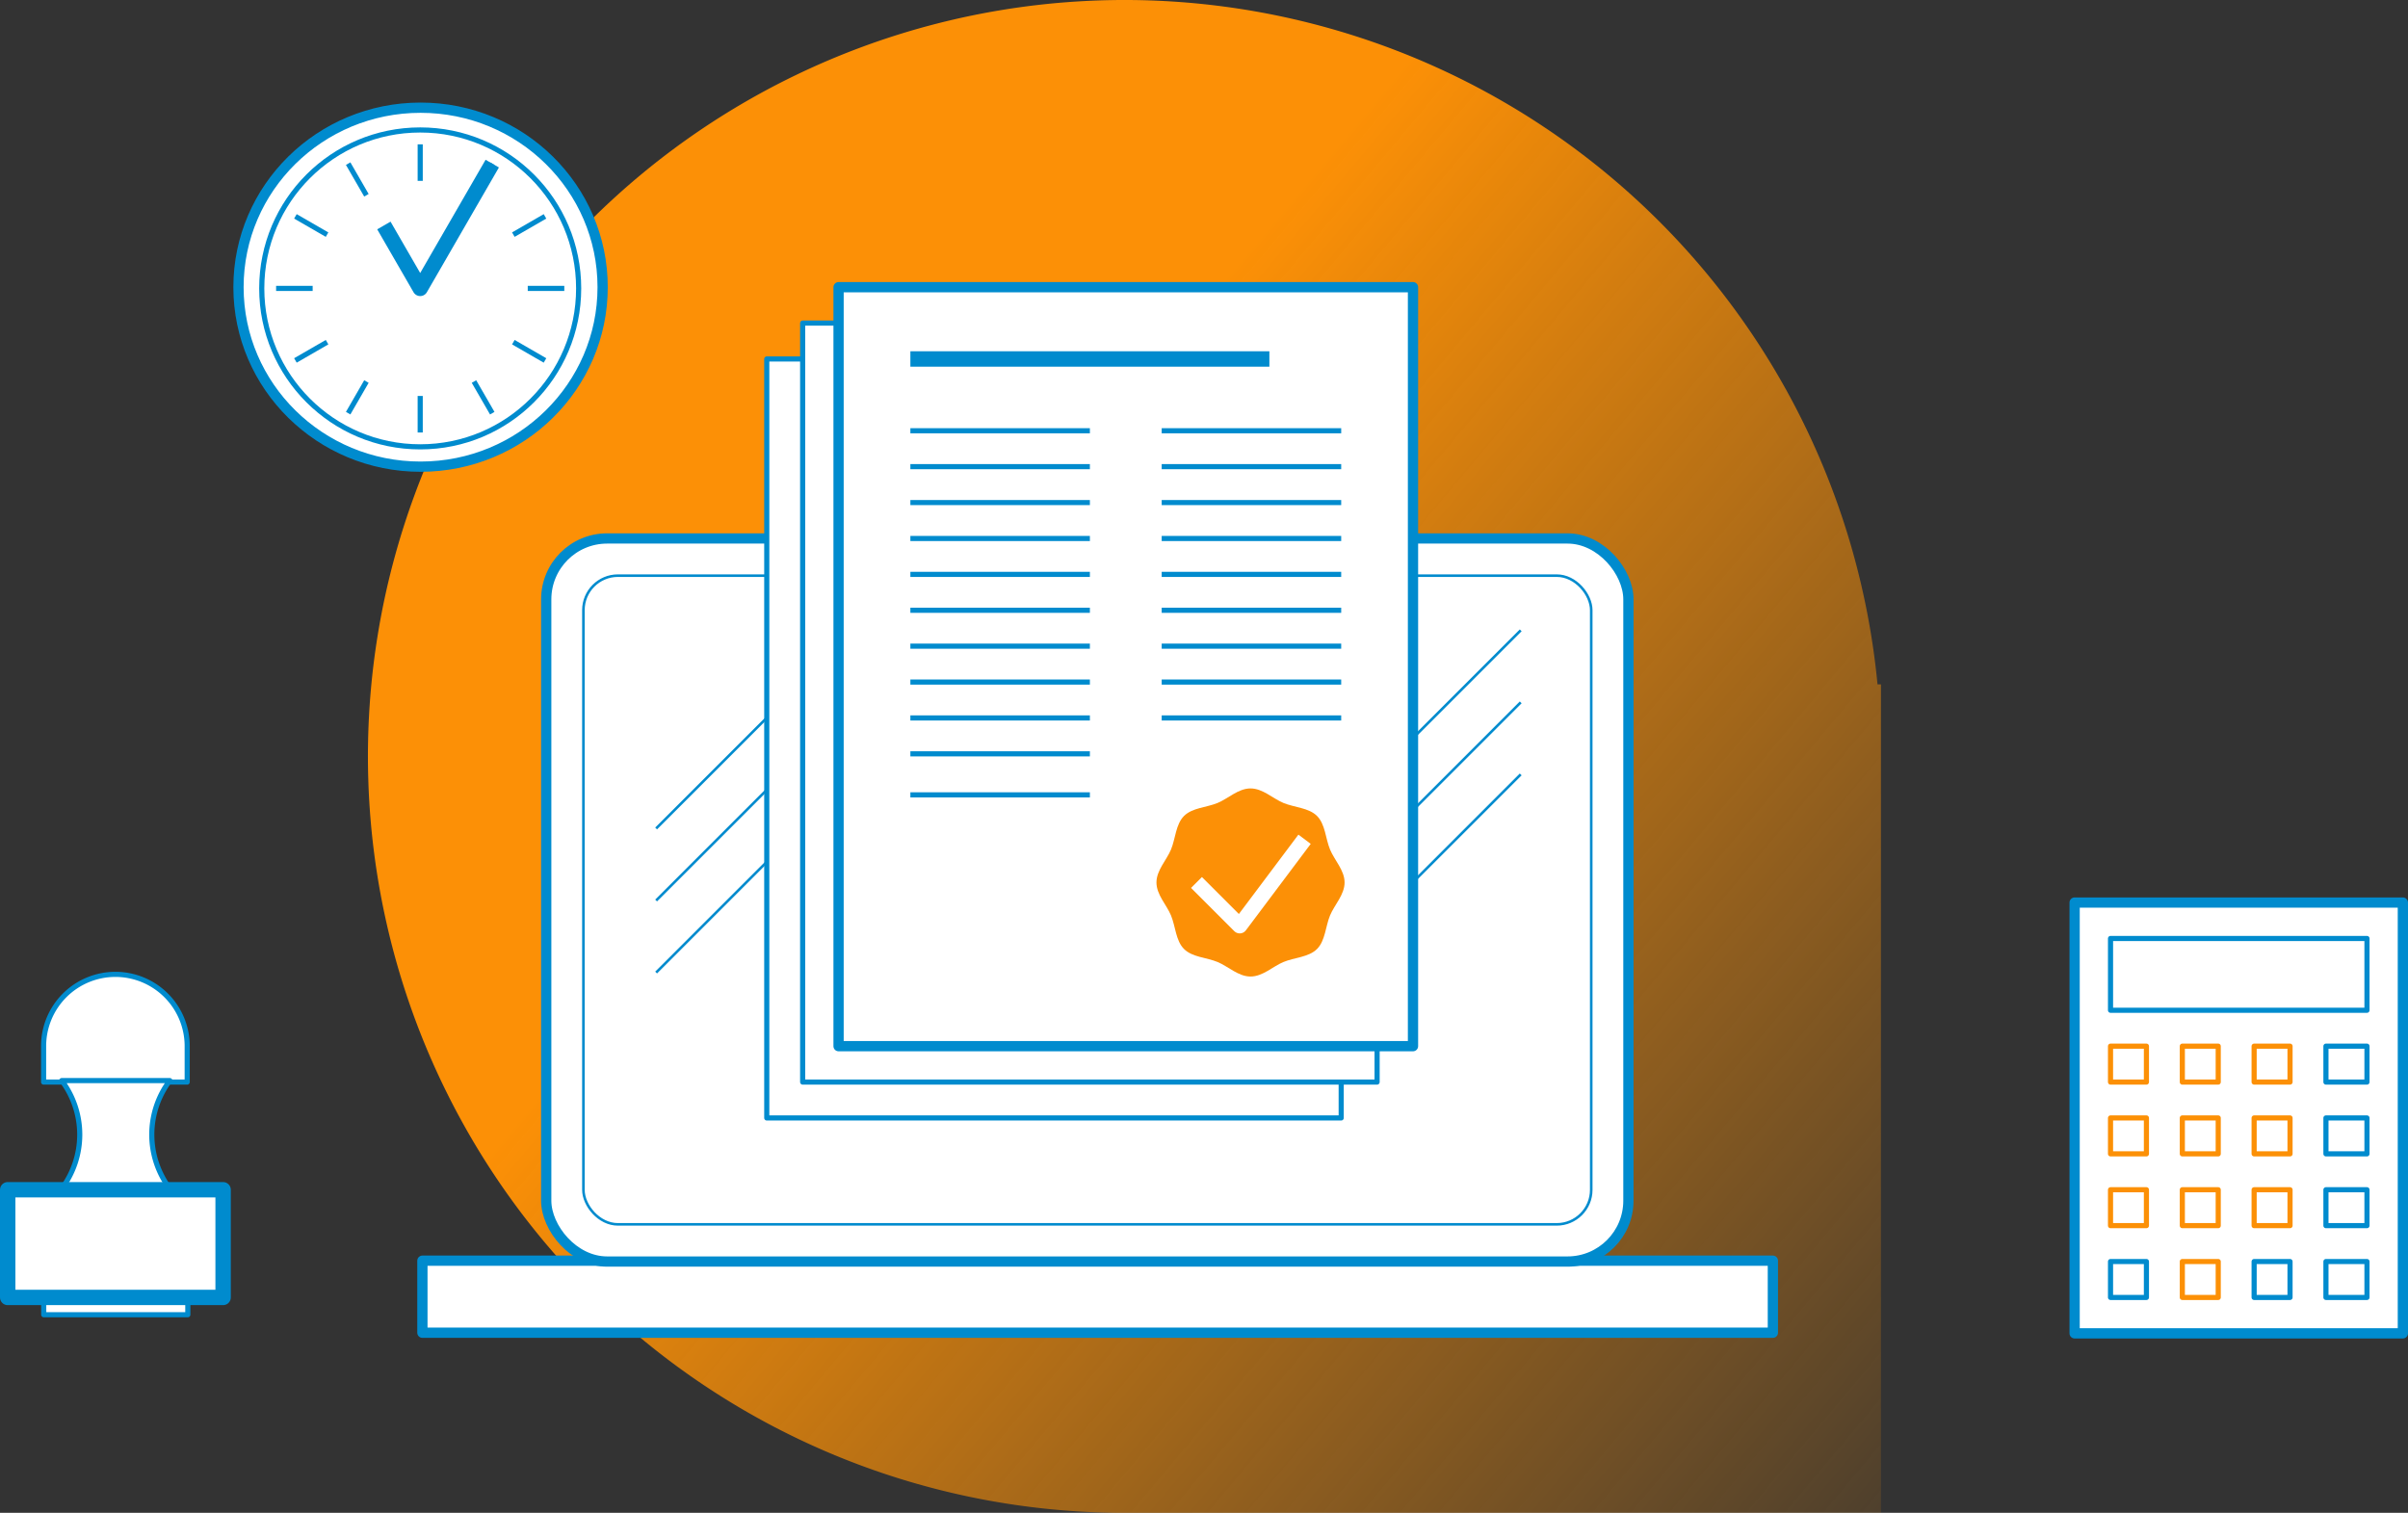 <svg xmlns="http://www.w3.org/2000/svg" xmlns:xlink="http://www.w3.org/1999/xlink" width="469.5" height="295" viewBox="0 0 469.5 295">
  <rect x="0" y="0" width="469.5" height="295" fill="#333333" stroke="none"/>
  <defs>
    <linearGradient id="linear-gradient" x1="0.635" y1="0.1" x2="1.401" y2="0.743" gradientUnits="objectBoundingBox">
      <stop offset="0" stop-color="#fc9006"/>
      <stop offset="1" stop-color="#fc9006" stop-opacity="0"/>
    </linearGradient>
  </defs>
  <g id="Group_1571" data-name="Group 1571" transform="translate(-151.5 -178.98)">
    <path id="Path_551" data-name="Path 551" d="M390.5,473.98A147.5,147.5,0,1,1,537.33,312.432H538V473.98Z" transform="translate(-19.762)" fill="url(#linear-gradient)"/>
    <g id="Group_1566" data-name="Group 1566" transform="translate(233.858 284.337)">
      <rect id="Rectangle_2981" data-name="Rectangle 2981" width="263.309" height="14.048" transform="translate(0 140.476)" fill="#fff" stroke="#008bce" stroke-linejoin="round" stroke-width="2"/>
      <rect id="Rectangle_2982" data-name="Rectangle 2982" width="211" height="141" rx="11.87" transform="translate(24.142 -0.357)" fill="#fff" stroke="#008bce" stroke-linejoin="round" stroke-width="2"/>
      <g id="Rectangle_2983" data-name="Rectangle 2983" transform="translate(31.142 6.643)" fill="none" stroke="#008bce" stroke-width="0.5">
        <rect width="197" height="127" rx="6.978" stroke="none"/>
        <rect x="0.25" y="0.25" width="196.5" height="126.5" rx="6.728" fill="none"/>
      </g>
    </g>
    <g id="Group_1567" data-name="Group 1567" transform="translate(556.31 354.575)">
      <rect id="Rectangle_2984" data-name="Rectangle 2984" width="64" height="84" transform="translate(-0.31 0.405)" fill="#fff" stroke="#008bce" stroke-linejoin="round" stroke-width="2"/>
      <rect id="Rectangle_2985" data-name="Rectangle 2985" width="50" height="14" transform="translate(6.69 7.405)" fill="#fff" stroke="#008bce" stroke-linejoin="round" stroke-width="1"/>
      <rect id="Rectangle_2986" data-name="Rectangle 2986" width="7" height="7" transform="translate(6.69 28.405)" fill="#fff" stroke="#fc9006" stroke-linejoin="round" stroke-width="1"/>
      <rect id="Rectangle_2987" data-name="Rectangle 2987" width="7" height="7" transform="translate(20.69 28.405)" fill="#fff" stroke="#fc9006" stroke-linejoin="round" stroke-width="1"/>
      <rect id="Rectangle_2988" data-name="Rectangle 2988" width="7" height="7" transform="translate(34.69 28.405)" fill="#fff" stroke="#fc9006" stroke-linejoin="round" stroke-width="1"/>
      <rect id="Rectangle_2989" data-name="Rectangle 2989" width="8" height="7" transform="translate(48.69 28.405)" fill="#fff" stroke="#008bce" stroke-linejoin="round" stroke-width="1"/>
      <rect id="Rectangle_2990" data-name="Rectangle 2990" width="7" height="7" transform="translate(6.69 42.405)" fill="#fff" stroke="#fc9006" stroke-linejoin="round" stroke-width="1"/>
      <rect id="Rectangle_2991" data-name="Rectangle 2991" width="7" height="7" transform="translate(20.69 42.405)" fill="#fff" stroke="#fc9006" stroke-linejoin="round" stroke-width="1"/>
      <rect id="Rectangle_2992" data-name="Rectangle 2992" width="7" height="7" transform="translate(34.69 42.405)" fill="#fff" stroke="#fc9006" stroke-linejoin="round" stroke-width="1"/>
      <rect id="Rectangle_2993" data-name="Rectangle 2993" width="8" height="7" transform="translate(48.69 42.405)" fill="#fff" stroke="#008bce" stroke-linejoin="round" stroke-width="1"/>
      <rect id="Rectangle_2994" data-name="Rectangle 2994" width="7" height="7" transform="translate(6.69 56.405)" fill="#fff" stroke="#fc9006" stroke-linejoin="round" stroke-width="1"/>
      <rect id="Rectangle_2995" data-name="Rectangle 2995" width="7" height="7" transform="translate(20.69 56.405)" fill="#fff" stroke="#fc9006" stroke-linejoin="round" stroke-width="1"/>
      <rect id="Rectangle_2996" data-name="Rectangle 2996" width="7" height="7" transform="translate(34.69 56.405)" fill="#fff" stroke="#fc9006" stroke-linejoin="round" stroke-width="1"/>
      <rect id="Rectangle_2997" data-name="Rectangle 2997" width="8" height="7" transform="translate(48.69 56.405)" fill="#fff" stroke="#008bce" stroke-linejoin="round" stroke-width="1"/>
      <rect id="Rectangle_2998" data-name="Rectangle 2998" width="7" height="7" transform="translate(6.69 70.405)" fill="#fff" stroke="#008bce" stroke-linejoin="round" stroke-width="1"/>
      <rect id="Rectangle_2999" data-name="Rectangle 2999" width="7" height="7" transform="translate(20.69 70.405)" fill="#fff" stroke="#fc9006" stroke-linejoin="round" stroke-width="1"/>
      <rect id="Rectangle_3000" data-name="Rectangle 3000" width="7" height="7" transform="translate(34.69 70.405)" fill="#fff" stroke="#008bce" stroke-linejoin="round" stroke-width="1"/>
      <rect id="Rectangle_3001" data-name="Rectangle 3001" width="8" height="7" transform="translate(48.69 70.405)" fill="#fff" stroke="#008bce" stroke-linejoin="round" stroke-width="1"/>
    </g>
    <g id="Group_1568" data-name="Group 1568" transform="translate(198.31 200.099)">
      <ellipse id="Ellipse_427" data-name="Ellipse 427" cx="35.5" cy="35" rx="35.5" ry="35" transform="translate(-0.31 -0.119)" fill="#fff" stroke="#008bce" stroke-linejoin="round" stroke-width="2"/>
      <circle id="Ellipse_428" data-name="Ellipse 428" cx="30.895" cy="30.895" r="30.895" transform="translate(4.224 4.224)" fill="none" stroke="#008bce" stroke-linejoin="round" stroke-width="1"/>
      <path id="Path_552" data-name="Path 552" d="M705.055,237.8l-14.048,24.331-7.082-12.266" transform="translate(-655.888 -227.015)" fill="#fff" stroke="#008bce" stroke-linejoin="round" stroke-width="3"/>
      <line id="Line_2061" data-name="Line 2061" y1="7.126" transform="translate(35.119 7.024)" fill="#fff" stroke="#008bce" stroke-linejoin="round" stroke-width="1"/>
      <line id="Line_2062" data-name="Line 2062" x1="3.563" y1="6.171" transform="translate(21.071 10.788)" fill="#fff" stroke="#008bce" stroke-linejoin="round" stroke-width="1"/>
      <line id="Line_2063" data-name="Line 2063" x1="6.171" y1="3.563" transform="translate(10.788 21.071)" fill="#fff" stroke="#008bce" stroke-linejoin="round" stroke-width="1"/>
      <line id="Line_2064" data-name="Line 2064" x1="7.126" transform="translate(7.024 35.119)" fill="#fff" stroke="#008bce" stroke-linejoin="round" stroke-width="1"/>
      <line id="Line_2065" data-name="Line 2065" x1="6.171" y2="3.563" transform="translate(10.788 45.604)" fill="#fff" stroke="#008bce" stroke-linejoin="round" stroke-width="1"/>
      <line id="Line_2066" data-name="Line 2066" x1="3.563" y2="6.171" transform="translate(21.071 53.279)" fill="#fff" stroke="#008bce" stroke-linejoin="round" stroke-width="1"/>
      <line id="Line_2067" data-name="Line 2067" y2="7.126" transform="translate(35.119 56.089)" fill="#fff" stroke="#008bce" stroke-linejoin="round" stroke-width="1"/>
      <line id="Line_2068" data-name="Line 2068" x2="3.563" y2="6.171" transform="translate(45.604 53.279)" fill="#fff" stroke="#008bce" stroke-linejoin="round" stroke-width="1"/>
      <line id="Line_2069" data-name="Line 2069" x2="6.171" y2="3.563" transform="translate(53.279 45.604)" fill="#fff" stroke="#008bce" stroke-linejoin="round" stroke-width="1"/>
      <line id="Line_2070" data-name="Line 2070" x2="7.126" transform="translate(56.089 35.119)" fill="#fff" stroke="#008bce" stroke-linejoin="round" stroke-width="1"/>
      <line id="Line_2071" data-name="Line 2071" y1="3.563" x2="6.171" transform="translate(53.279 21.071)" fill="#fff" stroke="#008bce" stroke-linejoin="round" stroke-width="1"/>
      <line id="Line_2072" data-name="Line 2072" y1="6.171" x2="3.563" transform="translate(45.604 10.788)" fill="#fff" stroke="#008bce" stroke-linejoin="round" stroke-width="1"/>
    </g>
    <line id="Line_2073" data-name="Line 2073" y1="38.631" x2="38.631" transform="translate(409.369 301.896)" fill="none" stroke="#008bce" stroke-width="0.5"/>
    <line id="Line_2074" data-name="Line 2074" y1="38.631" x2="38.631" transform="translate(409.369 315.944)" fill="none" stroke="#008bce" stroke-width="0.5"/>
    <line id="Line_2075" data-name="Line 2075" y1="38.631" x2="38.631" transform="translate(409.369 329.992)" fill="none" stroke="#008bce" stroke-width="0.5"/>
    <rect id="Rectangle_3002" data-name="Rectangle 3002" width="28.095" height="3.512" transform="translate(160.024 431.837)" fill="#fff" stroke="#008bce" stroke-linejoin="round" stroke-width="1"/>
    <path id="Rectangle_3003" data-name="Rectangle 3003" d="M14,0h0A14,14,0,0,1,28,14v7a0,0,0,0,1,0,0H0a0,0,0,0,1,0,0V14A14,14,0,0,1,14,0Z" transform="translate(160 368.98)" fill="#fff" stroke="#008bce" stroke-linejoin="round" stroke-width="1"/>
    <path id="Path_553" data-name="Path 553" d="M187.571,470.051a17.56,17.56,0,0,1,0-21.071H166.5a17.56,17.56,0,0,1,0,21.071Z" transform="translate(-2.964 -59.286)" fill="#fff" stroke="#008bce" stroke-linejoin="round" stroke-width="1"/>
    <rect id="Rectangle_3004" data-name="Rectangle 3004" width="42" height="21" transform="translate(153 410.98)" fill="#fff" stroke="#008bce" stroke-linejoin="round" stroke-width="3"/>
    <line id="Line_2076" data-name="Line 2076" y1="38.631" x2="38.631" transform="translate(279.429 301.896)" fill="none" stroke="#008bce" stroke-width="0.5"/>
    <line id="Line_2077" data-name="Line 2077" y1="38.631" x2="38.631" transform="translate(279.429 315.944)" fill="none" stroke="#008bce" stroke-width="0.5"/>
    <line id="Line_2078" data-name="Line 2078" y1="38.631" x2="38.631" transform="translate(279.429 329.992)" fill="none" stroke="#008bce" stroke-width="0.5"/>
    <g id="Group_1570" data-name="Group 1570" transform="translate(300.5 235.17)">
      <rect id="Rectangle_3005" data-name="Rectangle 3005" width="112" height="148" transform="translate(0.5 13.81)" fill="#fff" stroke="#008bce" stroke-linejoin="round" stroke-width="1"/>
      <rect id="Rectangle_3006" data-name="Rectangle 3006" width="112" height="148" transform="translate(7.5 6.81)" fill="#fff" stroke="#008bce" stroke-linejoin="round" stroke-width="1"/>
      <rect id="Rectangle_3007" data-name="Rectangle 3007" width="112" height="148" transform="translate(14.5 -0.19)" fill="#fff" stroke="#008bce" stroke-linejoin="round" stroke-width="2"/>
      <line id="Line_2079" data-name="Line 2079" x2="35" transform="translate(28.5 27.81)" fill="#fff" stroke="#008bce" stroke-linejoin="round" stroke-width="1"/>
      <line id="Line_2080" data-name="Line 2080" x2="70" transform="translate(28.5 13.81)" fill="#fff" stroke="#008bce" stroke-linejoin="round" stroke-width="3"/>
      <line id="Line_2081" data-name="Line 2081" x2="35" transform="translate(28.5 41.81)" fill="#fff" stroke="#008bce" stroke-linejoin="round" stroke-width="1"/>
      <line id="Line_2082" data-name="Line 2082" x2="35" transform="translate(28.5 34.81)" fill="#fff" stroke="#008bce" stroke-linejoin="round" stroke-width="1"/>
      <line id="Line_2083" data-name="Line 2083" x2="35" transform="translate(28.5 48.81)" fill="#fff" stroke="#008bce" stroke-linejoin="round" stroke-width="1"/>
      <line id="Line_2084" data-name="Line 2084" x2="35" transform="translate(28.5 55.81)" fill="#fff" stroke="#008bce" stroke-linejoin="round" stroke-width="1"/>
      <line id="Line_2085" data-name="Line 2085" x2="35" transform="translate(28.5 62.81)" fill="#fff" stroke="#008bce" stroke-linejoin="round" stroke-width="1"/>
      <line id="Line_2086" data-name="Line 2086" x2="35" transform="translate(28.5 69.81)" fill="#fff" stroke="#008bce" stroke-linejoin="round" stroke-width="1"/>
      <line id="Line_2087" data-name="Line 2087" x2="35" transform="translate(28.5 76.81)" fill="#fff" stroke="#008bce" stroke-linejoin="round" stroke-width="1"/>
      <line id="Line_2088" data-name="Line 2088" x2="35" transform="translate(28.5 83.81)" fill="#fff" stroke="#008bce" stroke-linejoin="round" stroke-width="1"/>
      <line id="Line_2089" data-name="Line 2089" x2="35" transform="translate(77.5 27.81)" fill="#fff" stroke="#008bce" stroke-linejoin="round" stroke-width="1"/>
      <line id="Line_2090" data-name="Line 2090" x2="35" transform="translate(77.5 41.81)" fill="#fff" stroke="#008bce" stroke-linejoin="round" stroke-width="1"/>
      <line id="Line_2091" data-name="Line 2091" x2="35" transform="translate(77.5 34.81)" fill="#fff" stroke="#008bce" stroke-linejoin="round" stroke-width="1"/>
      <line id="Line_2092" data-name="Line 2092" x2="35" transform="translate(77.5 48.81)" fill="#fff" stroke="#008bce" stroke-linejoin="round" stroke-width="1"/>
      <line id="Line_2093" data-name="Line 2093" x2="35" transform="translate(77.5 55.81)" fill="#fff" stroke="#008bce" stroke-linejoin="round" stroke-width="1"/>
      <line id="Line_2094" data-name="Line 2094" x2="35" transform="translate(77.5 62.81)" fill="#fff" stroke="#008bce" stroke-linejoin="round" stroke-width="1"/>
      <line id="Line_2095" data-name="Line 2095" x2="35" transform="translate(77.5 69.81)" fill="#fff" stroke="#008bce" stroke-linejoin="round" stroke-width="1"/>
      <line id="Line_2096" data-name="Line 2096" x2="35" transform="translate(77.5 76.81)" fill="#fff" stroke="#008bce" stroke-linejoin="round" stroke-width="1"/>
      <line id="Line_2097" data-name="Line 2097" x2="35" transform="translate(77.5 83.81)" fill="#fff" stroke="#008bce" stroke-linejoin="round" stroke-width="1"/>
      <line id="Line_2098" data-name="Line 2098" x2="35" transform="translate(28.5 90.81)" fill="#fff" stroke="#008bce" stroke-linejoin="round" stroke-width="1"/>
      <line id="Line_2099" data-name="Line 2099" x2="35" transform="translate(28.5 98.81)" fill="#fff" stroke="#008bce" stroke-linejoin="round" stroke-width="1"/>
      <g id="Group_1569" data-name="Group 1569" transform="translate(76.481 97.553)">
        <path id="Path_554" data-name="Path 554" d="M476.68,394.32c0,2.381-1.975,4.352-2.834,6.422-.89,2.146-.921,4.928-2.538,6.546s-4.4,1.647-6.545,2.538c-2.07.858-4.042,2.834-6.423,2.834s-4.352-1.975-6.423-2.834c-2.146-.89-4.928-.921-6.545-2.538s-1.648-4.4-2.538-6.546c-.858-2.07-2.834-4.042-2.834-6.422s1.975-4.352,2.834-6.423c.89-2.146.921-4.928,2.538-6.545s4.4-1.648,6.545-2.538c2.07-.858,4.042-2.834,6.423-2.834s4.352,1.975,6.423,2.834c2.146.89,4.928.92,6.545,2.538s1.648,4.4,2.538,6.545C474.7,389.968,476.68,391.939,476.68,394.32Z" transform="translate(-440 -375.98)" fill="#fc9006"/>
      </g>
      <path id="Path_555" data-name="Path 555" d="M450,397.108l8.429,8.429,12.643-16.857" transform="translate(-365.714 -281.215)" fill="none" stroke="#fff" stroke-linejoin="round" stroke-width="3"/>
    </g>
  </g>
</svg>
